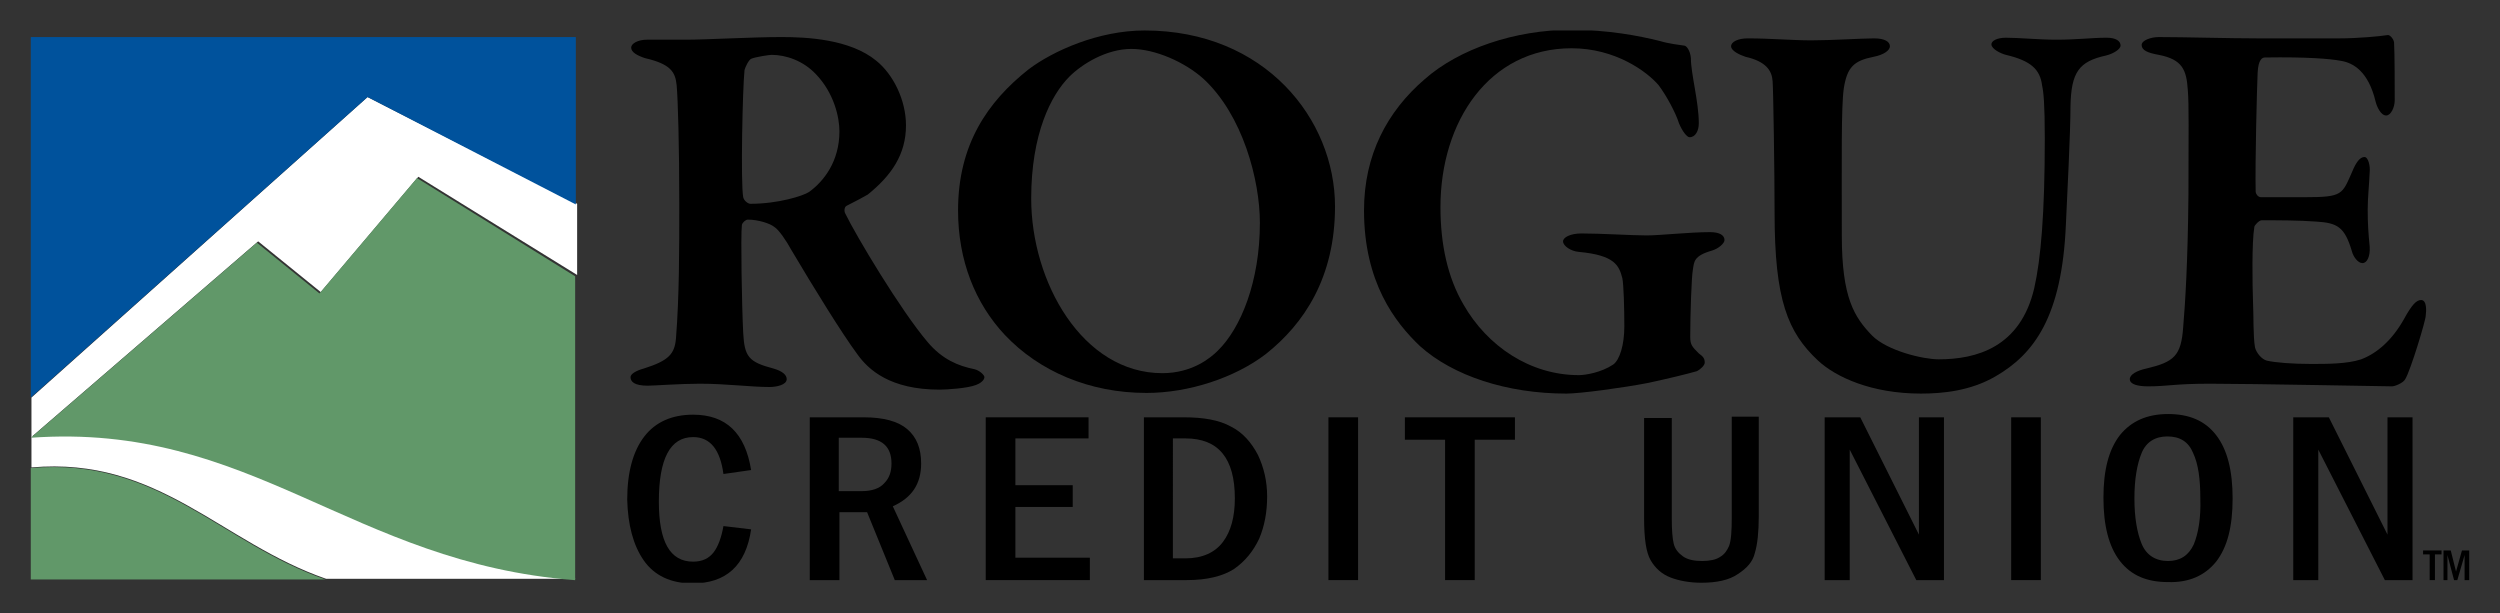 <?xml version="1.0" encoding="UTF-8"?>
<!-- Generator: Adobe Illustrator 22.0.0, SVG Export Plug-In . SVG Version: 6.00 Build 0)  -->
<svg xmlns="http://www.w3.org/2000/svg" xmlns:xlink="http://www.w3.org/1999/xlink" version="1.1" id="Layer_1" x="0px" y="0px" viewBox="0 0 371 91" style="enable-background:new 0 0 371 91;" xml:space="preserve">
<rect x="0" y="0" width="371" height="91" fill="#333333" stroke="none"/>
<style type="text/css">
	.st0{fill:none;}
	.st1{fill:#FFFFFF;}
	.st2{fill:#00529C;}
	.st3{fill:#619869;}
</style>
<symbol id="rogue_logo" viewBox="-185 -41.9 370 83.8">
	<path class="st0" d="M-7.1,34.6C-9.9,37-14.4,39-18,39c-3.7,0-7.5-2.3-9.4-4.2c-2.8-2.7-5.8-8.7-5.8-18.5   c0-12.7,7.8-26.5,19.9-26.5c4.6,0,7.4,2.3,8.4,3.4c3.5,3.5,6.4,10.5,6.4,19.4C1.5,19.2-1.1,29.1-7.1,34.6z"></path>
	<path class="st0" d="M-9.8-20h-1.9v-18.1h1.9c2.6,0,4.5,0.8,5.7,2.5c1.2,1.7,1.8,3.9,1.8,6.6C-2.3-23.1-4.8-20-9.8-20z"></path>
	<path class="st0" d="M-58.8-19.9h-3.5V-28h3.5c1.5,0,2.7,0.4,3.4,1.2c0.7,0.8,1.1,1.8,1.1,3C-54.4-21.2-55.8-19.9-58.8-19.9z"></path>
	<path class="st0" d="M-75.9,15.5c4.2,0,8,1.2,8.9,1.8c2.2,1.7,4.6,4.6,4.6,9.2c0,2.1-0.7,5.9-3.6,8.7c-1.9,2-4.5,2.9-6.7,2.9   c-0.3,0-2.5-0.2-3.1-0.6c-0.4-0.2-0.9-1.3-1-1.7c-0.2-2.8-0.6-17.2-0.2-19.4C-76.9,16-76.3,15.5-75.9,15.5z"></path>
	<path class="st0" d="M139.2-19.7c-1.9,0-3.2-0.8-3.9-2.5c-0.7-1.7-1.1-4-1.1-6.9c0-2.9,0.4-5.2,1.1-6.9c0.7-1.7,2.1-2.6,4-2.6   c1.8,0,3.1,0.8,3.9,2.5c0.8,1.7,1.1,4,1.1,7c0,2.9-0.4,5.2-1.1,6.9C142.4-20.5,141.1-19.7,139.2-19.7z"></path>
	<path class="st1" d="M-133.9,31.8l-51-45.6v-10.6c19.3,1.7,28.8-11.4,44.7-16.9h37.9c-34,2.5-49,23.9-82.5,21.6l34.3,29.6l9.5-7.7   l14.8,17.5l24.1-14.9l0-46.1h0v82.1h0l0-25.2L-133.9,31.8z"></path>
	<polygon class="st2" points="-185,-13.9 -185,-13.8 -133.9,31.8 -102.3,15.5 -102.3,40.7 -102.3,40.9 -185,40.9  "></polygon>
	<path class="st3" d="M-185-24.5C-185-24.5-185-24.5-185-24.5l0-16.9c0,0,44.7,0,44.7,0c0,0,0,0,0,0   C-156.2-35.9-165.6-22.8-185-24.5z"></path>
	<path class="st3" d="M-126.4,19.5l-14.8-17.5l-9.5,7.7l-34.3-29.6c33.5,2.4,48.6-19,82.5-21.6c0,0,0.1,0,0.1,0v0l0,46.1   L-126.4,19.5z"></path>
	<path d="M-92-9.4c-1.1-0.3-2-0.8-2-1.3c0-0.7,0.6-1.3,2.6-1.3c0.9,0,5,0.3,7.9,0.3c4.1,0,7.7-0.5,10.6-0.5c1,0,2.6,0.3,2.6,1.2   c0,0.6-0.6,1.2-2,1.6c-3.8,1-4.4,1.8-4.6,5.4c-0.2,3.8-0.4,14.8-0.2,16.4c0.1,0.4,0.6,0.8,0.9,0.8c1.6,0,3.4-0.6,4-1.1   c0.7-0.4,1.9-2.2,2.6-3.5c3.5-5.9,7.7-12.7,10-15.8c1.7-2.4,5-5.4,12.5-5.4c1.1,0,4.2,0.2,5.5,0.7c0.6,0.2,1.3,0.7,1.3,1.2   c0,0.3-0.7,1-1.5,1.2c-2.5,0.5-4.9,1.5-7.1,4.1c-4.1,4.8-10.9,16.2-12.5,19.5c-0.2,0.3-0.2,1,0.2,1.2c1.2,0.6,2.9,1.5,3.2,1.7   c3.6,2.9,5.8,6.1,5.8,10.5c0,3.8-1.9,7.7-4.5,9.8c-4,3.3-10.6,3.6-14.4,3.6c-4.5,0-11.3-0.4-14.4-0.4h-6c-1.4,0-2.4-0.6-2.4-1.2   c0-0.7,0.9-1.2,2.1-1.6c3.9-0.9,4.6-2.1,4.8-4.1c0.2-2.2,0.4-9.2,0.4-18.1c0-7,0-13.9-0.5-20.3C-87.3-7.2-88.2-8.2-92-9.4z    M-76.7,35.9c0.1,0.4,0.6,1.5,1,1.7c0.7,0.3,2.8,0.6,3.1,0.6c2.2,0,4.8-0.9,6.7-2.9c2.8-2.9,3.6-6.6,3.6-8.7c0-4.6-2.4-7.6-4.6-9.2   c-0.9-0.6-4.7-1.8-8.9-1.8c-0.4,0-1,0.5-1.1,1C-77.3,18.7-77,33.1-76.7,35.9z"></path>
	<path d="M-16,41.9c-7,0-13.9-3.1-17.6-5.9c-6.2-4.9-10.7-11.4-10.7-21.4c0-7.6,2.6-14.1,7.1-18.9c5.2-5.5,12.8-8.8,21.5-8.8   c6.4,0,13.4,2.3,18.1,5.9C8.2-2.6,12.9,4.4,12.9,15.2C12.9,28.4,2.3,41.9-16,41.9z M-4.9-6.7c-1.1-1.1-3.9-3.4-8.4-3.4   c-12.1,0-19.9,13.8-19.9,26.5c0,9.8,3,15.7,5.8,18.5c1.9,1.9,5.6,4.2,9.4,4.2c3.6,0,8.1-2,10.9-4.5c6-5.5,8.6-15.4,8.6-21.9   C1.5,3.8-1.4-3.3-4.9-6.7z"></path>
	<path d="M48.8,39.2c6.6,0,11.4-3.5,13.2-5.6c1.2-1.6,2.6-4.2,3.1-5.8c0.5-1.2,1.2-2.1,1.6-2.1c0.9,0,1.4,1,1.4,2.1   c0,3.3-1.2,7.5-1.2,9.9c-0.1,1.2-0.7,1.9-1,1.9c-0.7,0.1-2.4,0.3-3.7,0.7c-3.2,0.8-7.9,1.7-13.5,1.7c-8.5,0-17-2.9-22.2-7.5   c-5.7-4.9-9.2-11.5-9.2-19.9C17.3,3.7,22-2.4,25.8-6c5-4.5,13.2-7.2,22.2-7.2c2.1,0,8.7,0.9,12.3,1.6c3.3,0.7,6.1,1.4,7.5,1.8   C68.4-9.5,69-8.9,69-8.5c0,0.6-0.2,0.9-0.9,1.4c-1,1-1.3,1.3-1.3,2.5c0,3.4,0.2,9.2,0.4,10.2c0.2,1.2,0.1,2.1,2.9,2.9   c1,0.3,1.9,1.1,1.9,1.6c0,0.7-0.7,1.2-2.2,1.2c-3.1,0-7.6-0.5-9.6-0.5c-2.2,0-6.9,0.3-9.9,0.3c-1.7,0-2.8-0.6-2.8-1.2   c0-0.7,1.2-1.5,2.4-1.6c5.5-0.5,6.1-2.1,6.6-4c0.2-1,0.3-4.5,0.3-7.3c0-2.8-0.7-5.1-1.7-5.8c-1.8-1.2-4.2-1.6-5.2-1.6   c-7.4,0-13.9,4.4-17.5,10.7c-2.4,4.1-3.5,9.1-3.5,14.8C28.9,28.1,36.3,39.2,48.8,39.2z"></path>
	<path d="M132.1,39.6c0,0.7-0.7,1.2-2.1,1.2c-2.3,0-4.4-0.3-7.7-0.3c-2.6,0-5.6,0.3-7.6,0.3c-1.4,0-2.2-0.5-2.2-1   c0-0.7,1.4-1.4,2.2-1.6c3.8-0.9,5.2-2.2,5.5-4.7c0.2-0.9,0.4-2.6,0.4-8c0-11.4-0.6-18.3-1.6-22.7c-2.1-9-8.8-10.8-14.5-10.8   c-2.4,0-7.8,1.3-10.1,3.6c-2.7,2.8-4.6,5.7-4.6,15.2c0,11.6-0.1,19.5,0.3,22.3c0.5,3.2,1.5,4.2,4.5,4.8c1.6,0.3,2.5,1,2.5,1.6   c0,0.7-0.8,1.2-2.4,1.2c-1.8,0-6.5-0.3-9.5-0.3c-3,0-6.2,0.3-9.7,0.3c-1.4,0-2.5-0.5-2.5-1.2c0-0.7,1.3-1.3,2.2-1.6   c3.1-0.7,4-2.1,4.1-3.7c0.1-1,0.3-13.8,0.3-20c0-13.2,2-18.1,6.6-22.4c2.7-2.5,8.1-5,15.6-5c3.3,0,7.5,0.4,11.3,2.6   c5.9,3.4,10.1,9.1,10.7,23c0.2,4.3,0.7,14.1,0.7,18c0.1,5.2,1.3,6.8,5.4,7.7C131.1,38.4,132.1,39.1,132.1,39.6z"></path>
	<path d="M141.6-3.1c-0.3-4.4-1.4-5.3-5.6-6.3c-1.4-0.3-2.5-0.9-2.5-1.6c0-0.8,1.2-1.1,2.8-1.1c3,0,3.9,0.4,9.4,0.4   c6.2,0,26.7-0.4,27.6-0.4c0.4,0,1.7,0.5,2,1.1c0.8,1.3,3.1,8.9,3.1,9.6c0.1,0.7,0.2,2.4-0.7,2.4c-0.7,0-1.4-0.7-2.6-2.9   c-1.8-3.2-4.1-5.2-6.5-6.1c-2.1-0.7-5.1-0.7-7.6-0.7c-2.8,0-5.4,0.2-6.7,0.5c-0.8,0.2-1.6,1.2-1.8,2c-0.3,1.7-0.2,4.8-0.3,6.8   c-0.1,2.7-0.2,9.2,0.2,11.5c0,0.2,0.7,1,1.1,1c2.6,0,5.6,0,8.3-0.2c3.2-0.2,4.3-0.8,5.4-4.5c0.2-0.8,0.9-1.8,1.6-1.8   c0.7,0,1.2,1,1.1,2.5c-0.2,2.1-0.3,3.4-0.3,5.6c0,1.9,0.2,3.4,0.3,5.7c0.1,0.9-0.2,2.3-0.8,2.3c-0.7,0-1.3-0.9-1.8-2.1   c-1.6-3.6-1.4-4-7.3-4h-6.6c-0.5,0-0.8,0.6-0.8,0.8c-0.1,4.5,0.2,16,0.3,18.1c0.1,2,0.7,2.3,1.1,2.3c6.4,0.1,9.9-0.2,11.5-0.5   c1.9-0.3,4.2-1.6,5.3-6.2c0.2-0.8,0.8-2.1,1.6-2.1c0.7,0,1.3,1.2,1.3,2.3c0,1.6,0,7.3-0.1,8.8c-0.1,0.6-0.7,1.2-1,1.1   c-1.2-0.2-4.6-0.5-7.3-0.5h-12.4c-4.3,0-11.1,0.2-15,0.2c-1.2,0-2.6-0.5-2.6-1.2c0-0.8,0.9-1.2,2.6-1.5c3.6-0.7,4.2-2.3,4.4-5.3   c0.2-2.4,0.1-6.2,0.1-15.9C142.3,6.6,141.9,0.4,141.6-3.1z"></path>
	<path d="M-92-38.5c1.6-2.3,4.1-3.5,7.4-3.5c5.1,0,8.1,2.7,8.9,8.2l-4.2,0.5c-0.3-1.7-0.8-3.1-1.5-4c-0.7-0.9-1.7-1.4-3.1-1.4   c-3.5,0-5.2,3-5.2,9.1c0,6.5,1.7,9.8,5.2,9.8c2.6,0,4.1-1.9,4.6-5.6l4.2,0.6c-0.9,5.6-3.8,8.4-8.8,8.4c-3.2,0-5.7-1.1-7.4-3.3   c-1.7-2.2-2.6-5.4-2.6-9.6C-94.4-33.1-93.6-36.2-92-38.5z"></path>
	<path d="M-49.9-23.8c0,2.3-0.7,4-2.1,5.2c-1.4,1.2-3.6,1.8-6.6,1.8h-8.2v-24.7h4.5v10.3h4.2l4.2-10.3h4.9l-5.2,11.2   C-51.3-29-49.9-26.9-49.9-23.8z M-55.5-26.8c-0.7-0.8-1.9-1.2-3.4-1.2h-3.5v8.1h3.5c3,0,4.5-1.3,4.5-3.9   C-54.4-25-54.7-26-55.5-26.8z"></path>
	<polygon points="-24.5,-20 -24.5,-16.8 -40.1,-16.8 -40.1,-41.5 -24.3,-41.5 -24.3,-38.1 -35.6,-38.1 -35.6,-30.4 -26.9,-30.4    -26.9,-27.1 -35.6,-27.1 -35.6,-20  "></polygon>
	<path d="M-2.9-18.2c-1.8,1-4.2,1.4-7.1,1.4h-6.1v-24.7h6.5c3.1,0,5.5,0.6,7.2,1.7c1.7,1.2,2.9,2.7,3.8,4.6c0.8,1.9,1.2,4,1.2,6.4   c0,2.3-0.5,4.4-1.4,6.3C0.2-20.6-1.1-19.1-2.9-18.2z M-4.1-35.7c-1.2-1.6-3.1-2.5-5.7-2.5h-1.9V-20h1.9c5,0,7.5-3,7.5-9.1   C-2.3-31.9-2.9-34.1-4.1-35.7z"></path>
	<rect x="11.9" y="-41.5" width="4.5" height="24.7"></rect>
	<polygon points="34.1,-41.5 34.1,-20.2 40.2,-20.2 40.2,-16.8 23.5,-16.8 23.5,-20.2 29.6,-20.2 29.6,-41.5  "></polygon>
	<path d="M59.8-16.8v-15.3c0-3.1,0.3-5.2,1-6.4c0.7-1.2,1.7-2.1,3-2.6c1.3-0.5,2.9-0.8,4.7-0.8c2.3,0,4.2,0.4,5.5,1.3   c1.4,0.9,2.3,1.9,2.6,3.2c0.4,1.3,0.6,3.2,0.6,5.6v15.1h-4.1V-32c0-2.1-0.1-3.5-0.4-4.3c-0.3-0.7-0.7-1.3-1.4-1.7   c-0.6-0.4-1.5-0.6-2.7-0.6c-1.2,0-2.2,0.2-2.9,0.7c-0.7,0.5-1.2,1.1-1.4,1.9c-0.2,0.8-0.3,2.1-0.3,3.8v15.3H59.8z"></path>
	<polygon points="101.1,-41.5 105.3,-41.5 105.3,-16.8 101.5,-16.8 101.5,-34.6 92.6,-16.8 87.2,-16.8 87.2,-41.5 91,-41.5    91,-21.7  "></polygon>
	<rect x="115.5" y="-41.5" width="4.5" height="24.7"></rect>
	<path d="M146.6-38.7c1.7,2.2,2.5,5.3,2.5,9.6c0,4.2-0.8,7.4-2.5,9.6c-1.7,2.2-4.1,3.2-7.3,3.2c-3.2,0-5.6-1.1-7.3-3.2   c-1.7-2.2-2.5-5.3-2.5-9.5c0-4.2,0.8-7.4,2.5-9.6c1.7-2.2,4.1-3.2,7.3-3.2C142.5-41.9,144.9-40.8,146.6-38.7z M143.2-36.1   c-0.8-1.7-2.1-2.5-3.9-2.5c-1.9,0-3.3,0.9-4,2.6c-0.7,1.7-1.1,4-1.1,6.9c0,2.9,0.4,5.2,1.1,6.9c0.7,1.7,2.1,2.5,3.9,2.5   c1.9,0,3.2-0.8,3.9-2.5c0.8-1.7,1.1-4,1.1-6.9C144.3-32.1,143.9-34.4,143.2-36.1z"></path>
	<polygon points="162.1,-21.7 172.2,-41.5 176.4,-41.5 176.4,-16.8 172.6,-16.8 172.6,-34.6 163.7,-16.8 158.3,-16.8 158.3,-41.5    162.1,-41.5  "></polygon>
	<polygon points="179.8,-41.5 179.8,-37.6 180.8,-37.6 180.8,-37 178,-37 178,-37.6 179,-37.6 179,-41.5  "></polygon>
	<polygon points="183,-40.2 182.2,-37 181.1,-37 181.1,-41.5 181.7,-41.5 181.7,-37.7 182.7,-41.5 183.2,-41.5 184.3,-37.7    184.3,-41.5 185,-41.5 185,-37 183.9,-37  "></polygon>
</symbol>
<use xlink:href="#rogue_logo" width="370" height="83.8" x="-185" y="-41.9" transform="matrix(0.978 0 0 -0.978 185.5 45.5)" style="overflow:visible;"></use>
</svg>
